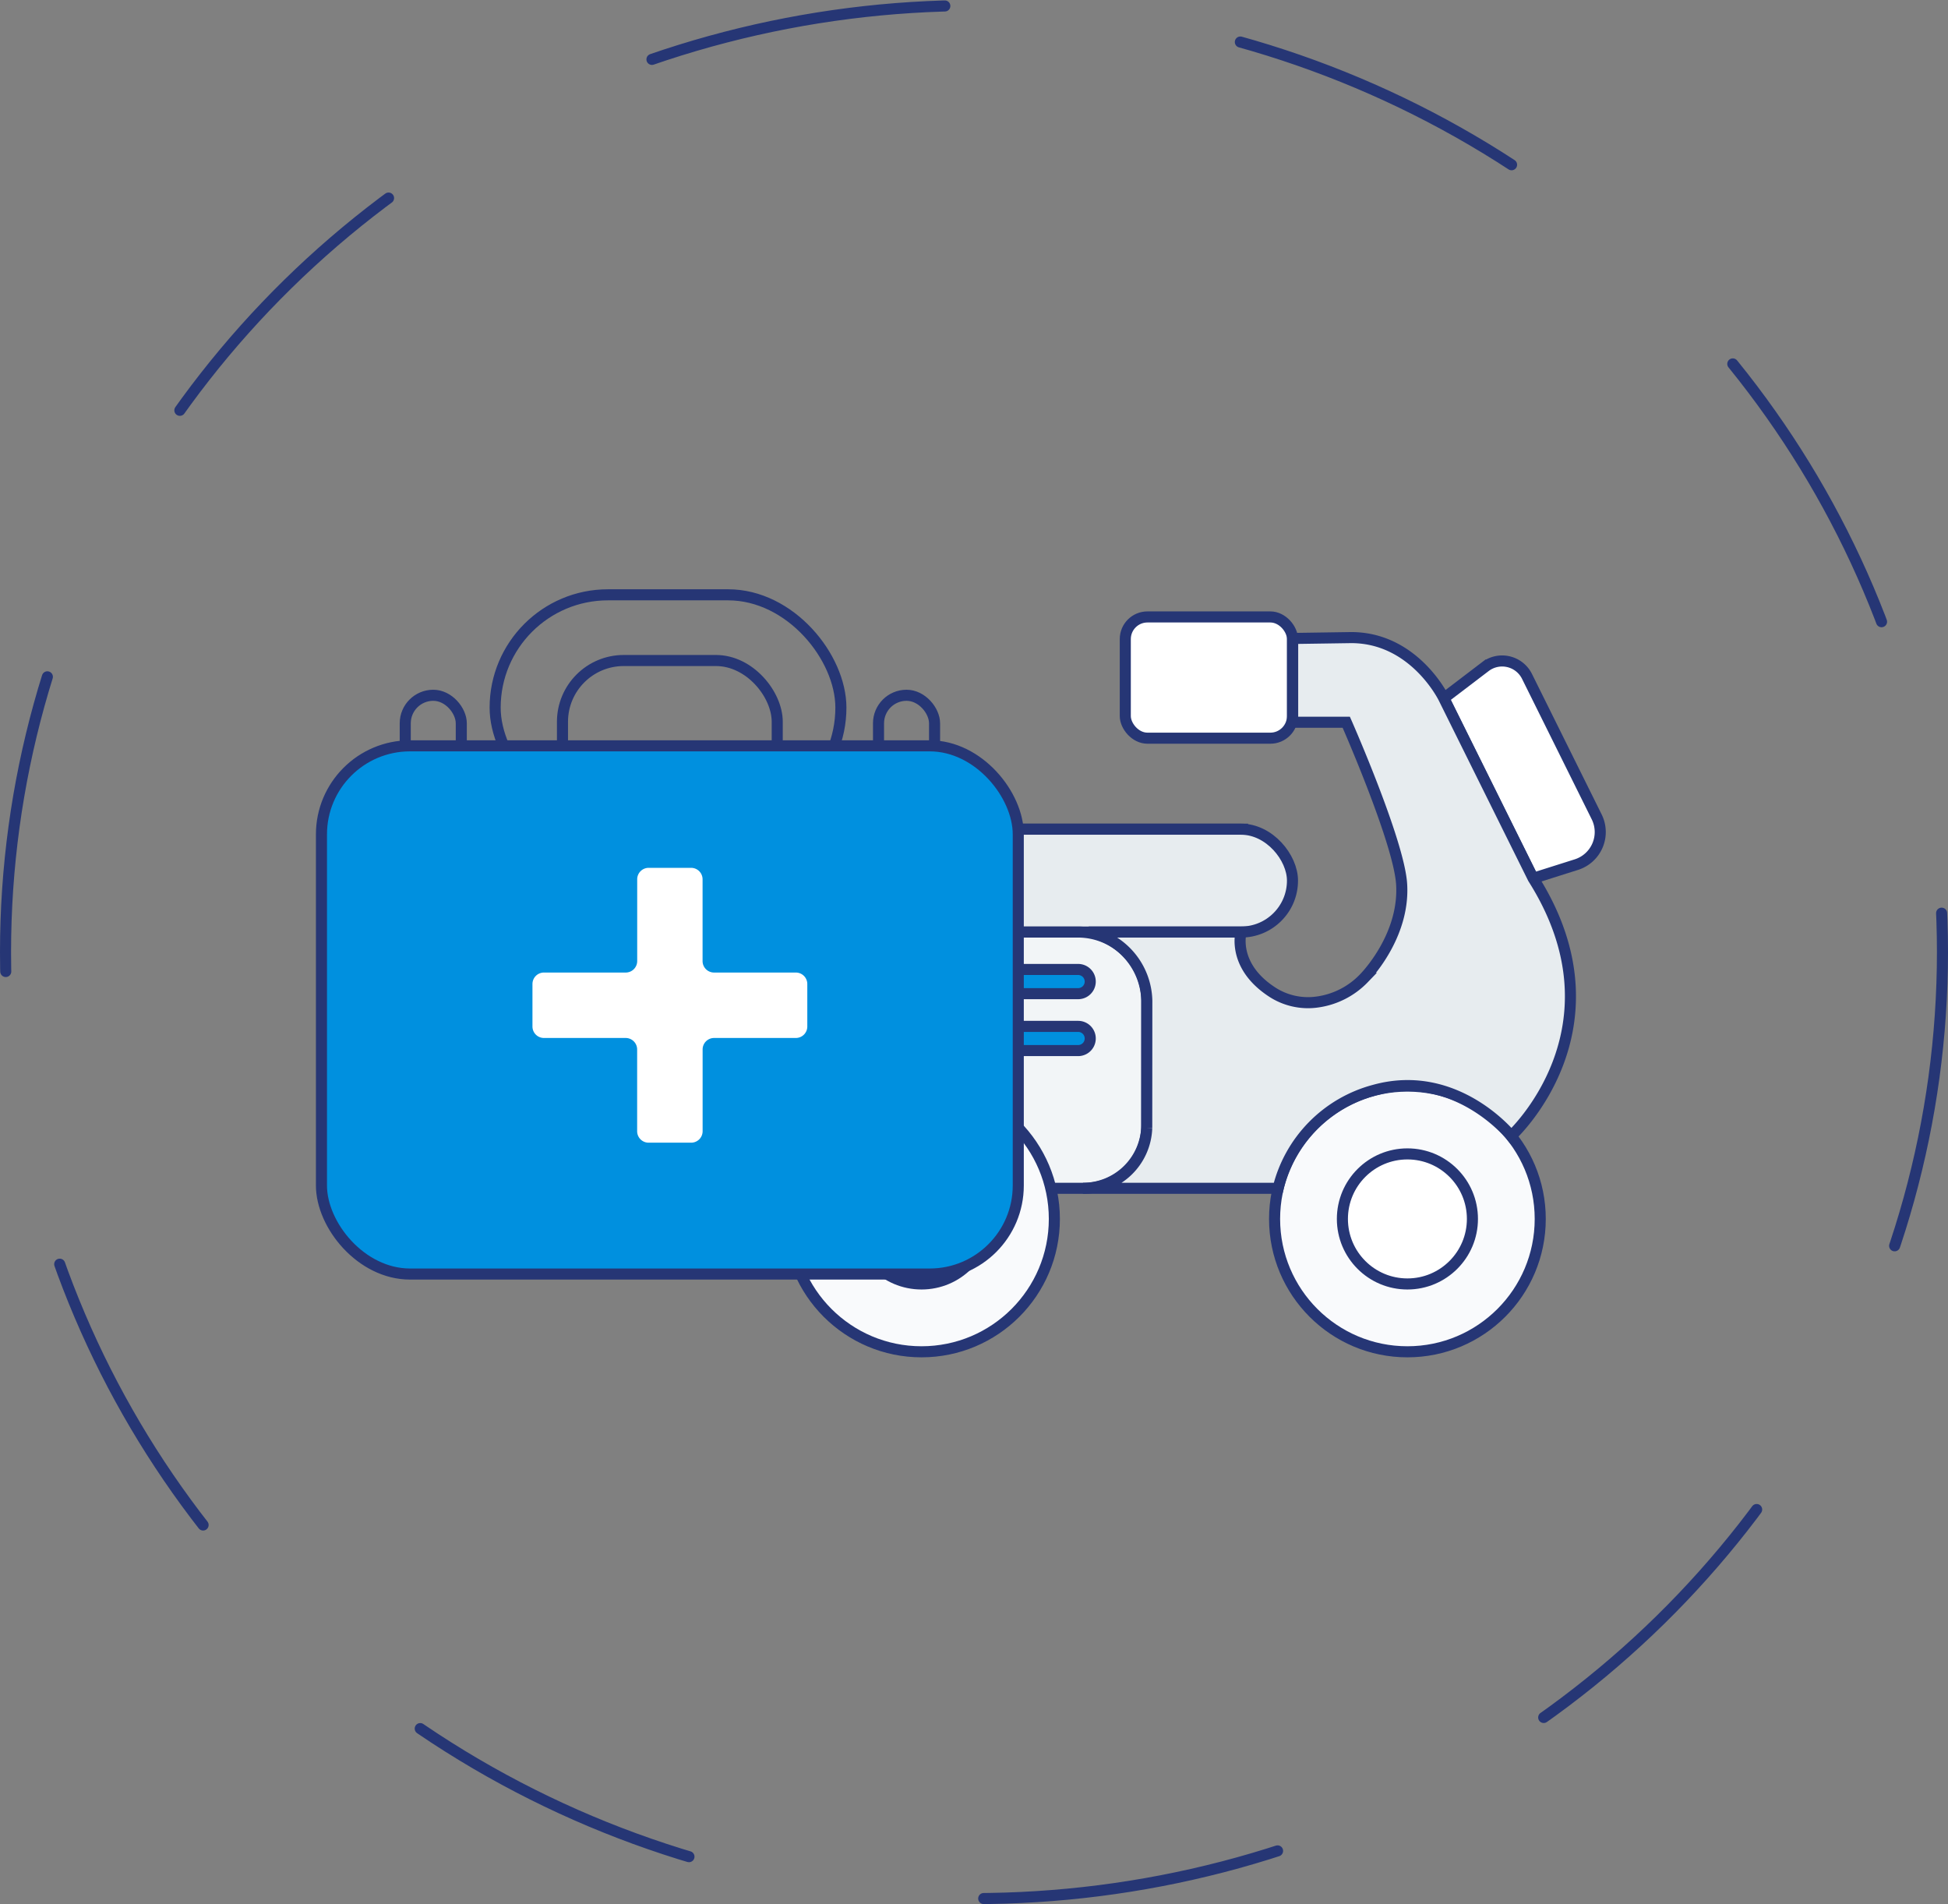 <svg xmlns="http://www.w3.org/2000/svg" width="176" height="172" viewBox="0 0 176 172">
  <rect x="0" y="0" width="176" height="172" fill="#808080" stroke="none"/>
  <g id="Group_2920" data-name="Group 2920" transform="translate(-1073 -13637)">
    <g id="Ellipse_499" data-name="Ellipse 499" transform="translate(1073 13637)" fill="none" stroke="#263675" stroke-linecap="round" stroke-width="1" stroke-dasharray="27">
      <ellipse cx="88" cy="86" rx="88" ry="86" stroke="none"/>
      <ellipse cx="88" cy="86" rx="87.5" ry="85.5" fill="none"/>
    </g>
    <g id="Group_2659" data-name="Group 2659" transform="translate(4 4751)">
      <g id="Group_1258" data-name="Group 1258" transform="translate(60.24 8668.465)">
        <g id="Group_1252" data-name="Group 1252" transform="translate(1072.178 273.263)">
          <rect id="Rectangle_1784" data-name="Rectangle 1784" width="39.833" height="9.29" rx="4.645" transform="translate(13.524 19.172)" fill="#e7ecef" stroke="#263675" stroke-miterlimit="10" stroke-width="1"/>
          <rect id="Rectangle_1785" data-name="Rectangle 1785" width="15.106" height="10.952" rx="2" transform="translate(38.251)" fill="#fff" stroke="#263675" stroke-miterlimit="10" stroke-width="1"/>
          <path id="Path_5185" data-name="Path 5185" d="M1509.513,341.107l-8.069-16.264,3.75-2.855a2.508,2.508,0,0,1,3.766.881l6.295,12.688a3.085,3.085,0,0,1-1.833,4.313Z" transform="translate(-1434.414 -317.498)" fill="#fff" stroke="#263675" stroke-miterlimit="10" stroke-width="1"/>
          <path id="Rectangle_1786" data-name="Rectangle 1786" d="M19.584,0H30.853a6.218,6.218,0,0,1,6.218,6.218V17.382A5.767,5.767,0,0,1,31.3,23.149H3.565A3.565,3.565,0,0,1,0,19.584v0A19.584,19.584,0,0,1,19.584,0Z" transform="translate(3.125 28.462)" fill="#f2f5f7" stroke="#263675" stroke-miterlimit="10" stroke-width="1"/>
          <line id="Line_207" data-name="Line 207" x2="49.342" transform="translate(0 19.172)" fill="#fff" stroke="#263675" stroke-miterlimit="10" stroke-width="1"/>
          <circle id="Ellipse_181" data-name="Ellipse 181" cx="12.001" cy="12.001" r="12.001" transform="translate(7.84 42.377)" fill="#f9fafc" stroke="#263675" stroke-miterlimit="10" stroke-width="1"/>
          <circle id="Ellipse_182" data-name="Ellipse 182" cx="5.874" cy="5.874" r="5.874" transform="translate(13.967 48.503)" fill="#fff" stroke="#263675" stroke-miterlimit="10" stroke-width="1"/>
          <circle id="Ellipse_183" data-name="Ellipse 183" cx="12.001" cy="12.001" r="12.001" transform="translate(51.739 42.377)" fill="#f9fafc" stroke="#263675" stroke-miterlimit="10" stroke-width="1"/>
          <circle id="Ellipse_184" data-name="Ellipse 184" cx="5.874" cy="5.874" r="5.874" transform="translate(57.866 48.503)" fill="#fff" stroke="#263675" stroke-miterlimit="10" stroke-width="1"/>
          <path id="Path_5186" data-name="Path 5186" d="M1306.946,334.554h-13.767a6.463,6.463,0,0,1,5.251,6.218l-.008,11.463a5.638,5.638,0,0,1-5.759,5.468h17.631a12.167,12.167,0,0,1,8.685-8.858c7.4-2.059,12.371,4.133,12.371,4.133s10.588-9.688,1.983-23.277l-8.069-16.264s-2.717-5.626-8.6-5.475l-5.057.075v7.568h4.843s4.747,10.753,5,14.6c.286,4.344-2.718,7.823-3.414,8.534a7.193,7.193,0,0,1-4.178,2.134,5.943,5.943,0,0,1-4.171-.942C1306.088,337.543,1306.946,334.554,1306.946,334.554Z" transform="translate(-1258.234 -306.093)" fill="#e7ecef" stroke="#263675" stroke-miterlimit="10" stroke-width="1"/>
        </g>
        <g id="Group_1253" data-name="Group 1253" transform="translate(1095.971 305.106)">
          <path id="Path_5187" data-name="Path 5187" d="M1234.747,502.111h-9.1a1.093,1.093,0,0,1,0-2.186h9.1a1.093,1.093,0,0,1,0,2.186Z" transform="translate(-1224.549 -499.925)" fill="#0090df" stroke="#263675" stroke-miterlimit="10" stroke-width="1"/>
        </g>
        <g id="Group_1254" data-name="Group 1254" transform="translate(1092.96 310.247)">
          <path id="Path_5188" data-name="Path 5188" d="M1218.476,535.035H1206.36a1.093,1.093,0,1,1,0-2.186h12.116a1.093,1.093,0,0,1,0,2.186Z" transform="translate(-1205.267 -532.849)" fill="#0090df" stroke="#263675" stroke-miterlimit="10" stroke-width="1"/>
        </g>
      </g>
      <g id="Group_2658" data-name="Group 2658" transform="translate(888.74 8670.054)">
        <rect id="Rectangle_2051" data-name="Rectangle 2051" width="31.238" height="20.383" rx="10.192" transform="translate(224.996 269.675)" fill="none" stroke="#263675" stroke-miterlimit="10" stroke-width="1"/>
        <rect id="Rectangle_2052" data-name="Rectangle 2052" width="19.403" height="20.383" rx="5.534" transform="translate(231.079 275.61)" fill="none" stroke="#263675" stroke-miterlimit="10" stroke-width="1"/>
        <rect id="Rectangle_2053" data-name="Rectangle 2053" width="5.064" height="6.64" rx="2.532" transform="translate(216.873 278.75)" fill="none" stroke="#263675" stroke-miterlimit="10" stroke-width="1"/>
        <rect id="Rectangle_2054" data-name="Rectangle 2054" width="5.064" height="6.64" rx="2.532" transform="translate(259.633 278.75)" fill="none" stroke="#263675" stroke-miterlimit="10" stroke-width="1"/>
        <rect id="Rectangle_2055" data-name="Rectangle 2055" width="62.957" height="47.713" rx="8" transform="translate(209.303 283.316)" fill="#0090df" stroke="#263675" stroke-miterlimit="10" stroke-width="1"/>
      </g>
      <path id="Path_8321" data-name="Path 8321" d="M412.755,171.458H405.37a1.037,1.037,0,0,1-1.037-1.037v-7.384A1.037,1.037,0,0,0,403.3,162h-3.837a1.037,1.037,0,0,0-1.037,1.037v7.384a1.037,1.037,0,0,1-1.037,1.037H390a1.037,1.037,0,0,0-1.037,1.037v3.837A1.037,1.037,0,0,0,390,177.369h7.384a1.037,1.037,0,0,1,1.037,1.037v7.384a1.037,1.037,0,0,0,1.037,1.037H403.3a1.037,1.037,0,0,0,1.037-1.037v-7.384a1.037,1.037,0,0,1,1.037-1.037h7.384a1.037,1.037,0,0,0,1.037-1.037V172.5A1.037,1.037,0,0,0,412.755,171.458Z" transform="translate(728.144 8802.391)" fill="#fff"/>
    </g>
  </g>
</svg>

